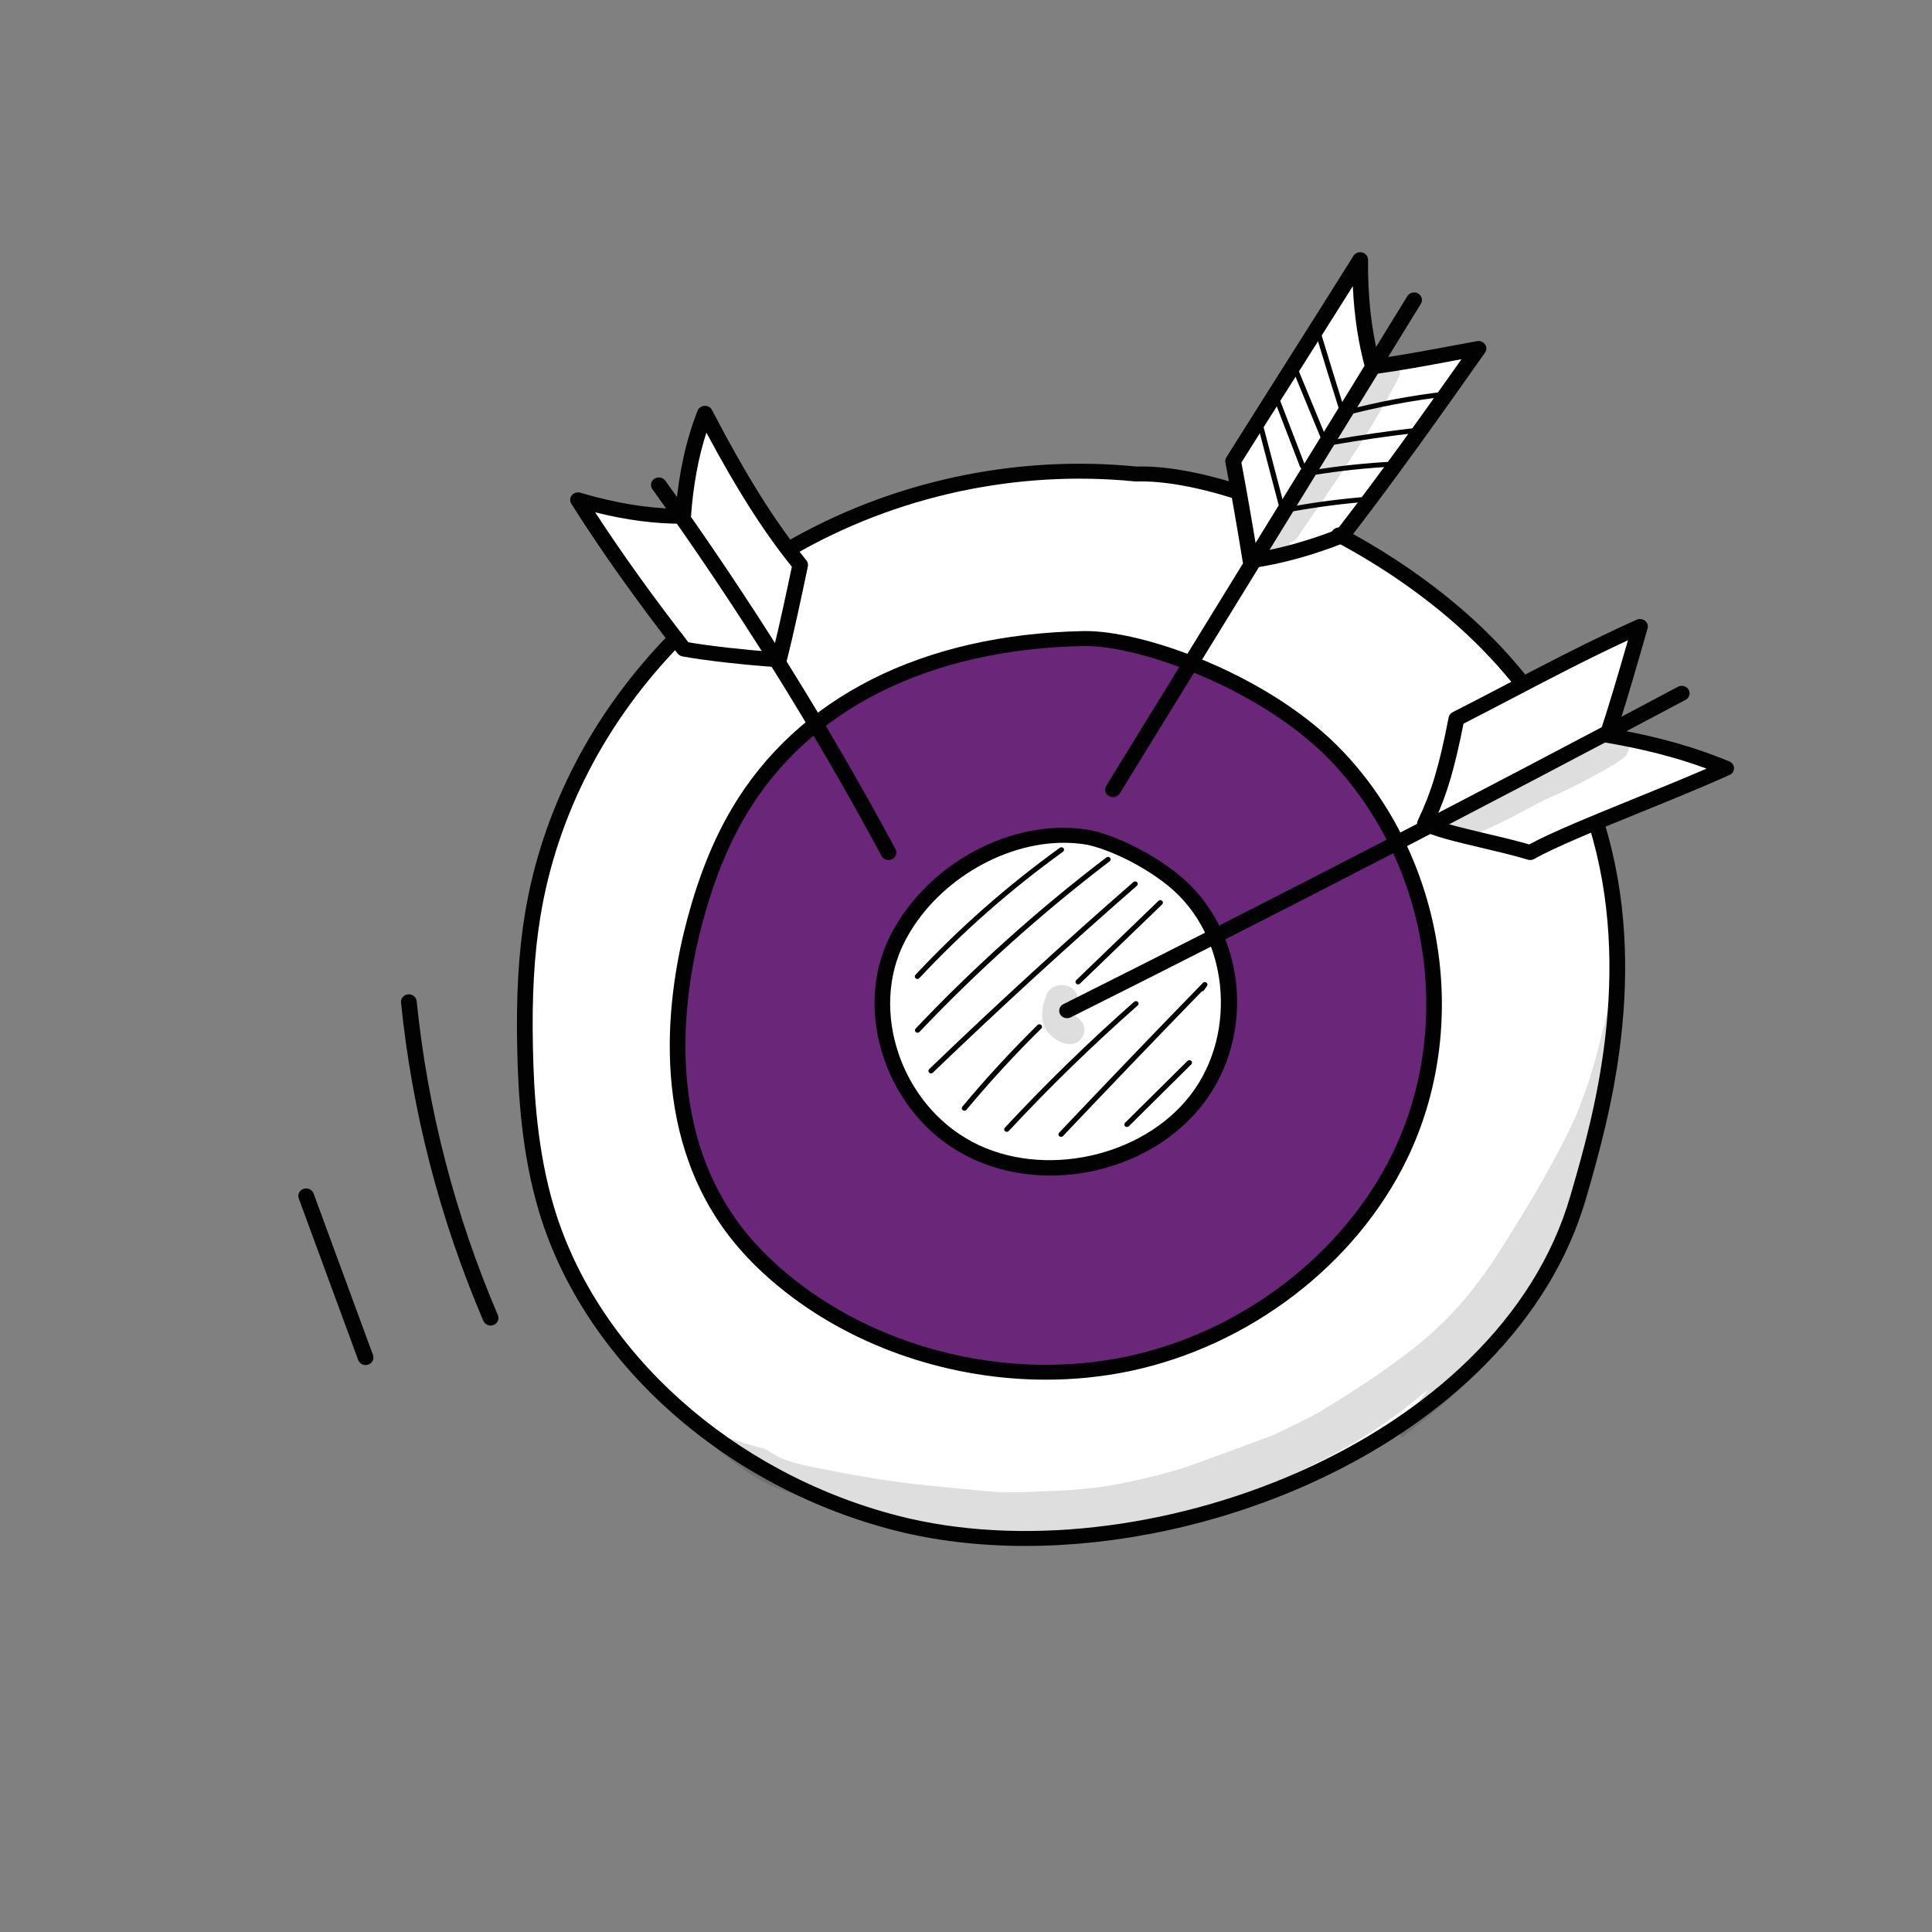 <?xml version="1.0" encoding="utf-8"?>
<!-- Generator: Adobe Illustrator 26.0.1, SVG Export Plug-In . SVG Version: 6.00 Build 0)  -->
<svg version="1.1" id="Layer_1" xmlns="http://www.w3.org/2000/svg" xmlns:xlink="http://www.w3.org/1999/xlink" x="0px" y="0px"
	 viewBox="0 0 500 500" style="enable-background:new 0 0 500 500;" xml:space="preserve">
<rect x="0" y="0" width="500" height="500" fill="#808080" stroke="none"/>
<style type="text/css">
	.st0{fill:#FFFFFF;}
	.st1{fill:#020203;}
	.st2{opacity:0.129;}
	.st3{fill:#6A2779;}
</style>
<g>
	<g>
		<path class="st0" d="M174.58,165.14c-23.59,26.56-38.3,60.38-40.11,95.11c-1.81,34.73,9.53,70.13,33.4,98.3
			c9.48,6.7,19.08,13.24,28.81,19.6c7.02,4.6,14.15,9.13,21.93,12.44c11.46,4.87,24.03,6.97,36.56,7.68
			c44.4,2.51,89.62-12.76,122.58-41.25c36.37-38.14,49.98-94.72,34.77-143.56c10.77-5.48,21.98-10.17,33.5-14.01
			c-1.97-1.92-4.78-2.77-7.48-3.54c-7.39-2.13-14.81-4.18-22.61-6c2.79-8.38,5.57-16.76,8.36-25.14c-1.11-0.97-2.86-0.5-4.26,0.03
			c-9.09,3.46-17.98,7.38-26.64,11.5c-13.48-14.54-29.14-27.25-46.62-37.17c11.51-15.97,23.03-31.94,34.55-47.91
			c-7.65,1.45-15.29,2.9-22.94,4.35c-0.63,0.12-1.33,0.23-1.88-0.07c-0.59-0.32-0.84-1-1.03-1.62c-2.58-8.32-3.92-16.98-3.97-25.65
			c-2.86,2.83-5.01,6.24-7.12,9.62c-7.82,12.49-15.65,24.98-23.47,37.47c-0.54,0.86-1.08,1.72-1.42,2.67
			c-1.1,3.02-0.05,6.32,0.84,9.3c-38.25-10.87-81.31-5.31-115.42,15.44c-7.7-11.35-15.13-22.86-22.27-34.53
			c-0.85,0.59-1.2,1.62-1.49,2.58c-2.33,7.59-4.24,15.3-5.17,23.6c-8.51-2.33-17.21-4.04-26-5.09c1.47,3.47,3.69,6.59,5.9,9.68
			C162.24,147.89,168.6,156.83,174.58,165.14z"/>
	</g>
	<g>
		<path class="st1" d="M331.54,131.06c-0.3,0-0.58-0.2-0.66-0.49l-5.11-19.49c-0.09-0.35,0.13-0.7,0.49-0.78
			c0.37-0.08,0.73,0.12,0.82,0.47l5.11,19.49c0.09,0.35-0.13,0.7-0.49,0.78C331.65,131.06,331.6,131.06,331.54,131.06z"/>
	</g>
	<g>
		<path class="st1" d="M337.1,121.28c-0.28,0-0.54-0.16-0.64-0.42l-6.32-16.46c-0.13-0.33,0.05-0.71,0.4-0.83
			c0.35-0.12,0.74,0.05,0.87,0.38l6.32,16.46c0.13,0.34-0.05,0.71-0.4,0.83C337.25,121.26,337.17,121.28,337.1,121.28z"/>
	</g>
	<g>
		<path class="st1" d="M342.62,114.19c-0.27,0-0.53-0.15-0.63-0.41l-7.21-17.5c-0.14-0.33,0.04-0.71,0.38-0.84
			c0.35-0.13,0.74,0.03,0.88,0.37l7.21,17.5c0.14,0.33-0.04,0.71-0.38,0.84C342.79,114.18,342.71,114.19,342.62,114.19z"/>
	</g>
	<g>
		<path class="st1" d="M347.6,107.67c-0.29,0-0.56-0.18-0.65-0.46c-2.32-7.29-4.31-13.83-6.24-20.16l-0.09-0.29
			c-0.1-0.34,0.1-0.7,0.46-0.8c0.36-0.1,0.73,0.1,0.84,0.44l0.09,0.29c1.87,6.15,3.8,12.51,6.04,19.54
			c8.59-2.26,17.43-3.92,26.28-4.93c0.37-0.05,0.71,0.21,0.75,0.56c0.04,0.35-0.22,0.67-0.59,0.72c-9,1.04-17.99,2.74-26.72,5.07
			C347.72,107.66,347.66,107.67,347.6,107.67z"/>
	</g>
	<g>
		<path class="st1" d="M344.8,115.16c-0.32,0-0.6-0.22-0.67-0.53c-0.07-0.35,0.18-0.69,0.54-0.75c7.24-1.27,14.62-2.33,21.92-3.15
			c0.34-0.05,0.71,0.21,0.75,0.56c0.04,0.35-0.22,0.67-0.59,0.72c-7.28,0.82-14.62,1.88-21.83,3.14
			C344.88,115.15,344.84,115.16,344.8,115.16z"/>
	</g>
	<g>
		<path class="st1" d="M339.64,123c-0.32,0-0.61-0.22-0.67-0.54c-0.06-0.35,0.18-0.68,0.55-0.75c7.07-1.16,14.3-1.92,21.48-2.27
			c0.42-0.04,0.69,0.26,0.71,0.61c0.02,0.36-0.27,0.66-0.64,0.68c-7.12,0.34-14.3,1.1-21.32,2.25C339.72,123,339.68,123,339.64,123z
			"/>
	</g>
	<g>
		<path class="st1" d="M334.16,132.4c-0.32,0-0.6-0.22-0.66-0.52c-0.07-0.35,0.17-0.69,0.54-0.75c6.63-1.21,13.41-2.08,20.15-2.6
			c0.38-0.02,0.7,0.24,0.73,0.59c0.03,0.35-0.25,0.67-0.62,0.69c-6.68,0.52-13.41,1.39-20,2.58
			C334.24,132.39,334.2,132.4,334.16,132.4z"/>
	</g>
	<g>
		<path class="st1" d="M237.43,253.36c-0.16,0-0.32-0.05-0.45-0.16c-0.28-0.24-0.31-0.64-0.06-0.91
			c11.27-12.07,23.84-23.13,37.37-32.89c0.3-0.21,0.72-0.16,0.95,0.12c0.23,0.28,0.17,0.69-0.13,0.9
			c-13.46,9.7-25.97,20.71-37.18,32.71C237.81,253.29,237.62,253.36,237.43,253.36z"/>
	</g>
	<g>
		<path class="st1" d="M237.46,267.28c-0.16,0-0.32-0.06-0.45-0.17c-0.28-0.24-0.3-0.65-0.05-0.91
			c15.13-15.96,31.74-30.86,49.37-44.3c0.29-0.22,0.72-0.18,0.95,0.1c0.23,0.28,0.19,0.68-0.11,0.91
			c-17.57,13.4-34.13,28.25-49.22,44.16C237.83,267.2,237.65,267.28,237.46,267.28z"/>
	</g>
	<g>
		<path class="st1" d="M240.95,277.8c-0.17,0-0.34-0.06-0.48-0.19c-0.27-0.25-0.27-0.66-0.01-0.91
			c17.13-16.49,34.91-32.78,52.86-48.42c0.28-0.24,0.71-0.22,0.96,0.04c0.25,0.26,0.23,0.67-0.04,0.91
			c-17.93,15.62-35.7,31.9-52.81,48.37C241.3,277.73,241.13,277.8,240.95,277.8z"/>
	</g>
	<g>
		<path class="st1" d="M249.58,287.46c-0.15,0-0.3-0.05-0.42-0.14c-0.29-0.22-0.34-0.63-0.11-0.91c6.1-7.32,12.65-14.43,19.46-21.14
			c0.26-0.26,0.69-0.26,0.96-0.01c0.27,0.25,0.28,0.65,0.02,0.91c-6.78,6.67-13.29,13.75-19.37,21.04
			C249.97,287.38,249.78,287.46,249.58,287.46z"/>
	</g>
	<g>
		<path class="st1" d="M279.02,254.76c-0.17,0-0.34-0.06-0.48-0.19c-0.27-0.25-0.27-0.66-0.01-0.91l21.27-20.51
			c0.26-0.25,0.69-0.26,0.96-0.01c0.27,0.25,0.27,0.66,0.01,0.91l-21.27,20.51C279.37,254.7,279.2,254.76,279.02,254.76z"/>
	</g>
	<g>
		<path class="st1" d="M260.56,292.92c-0.16,0-0.32-0.05-0.45-0.16c-0.28-0.24-0.31-0.64-0.06-0.91
			c10.54-11.33,21.8-22.3,33.47-32.59c0.27-0.24,0.7-0.23,0.96,0.04c0.25,0.26,0.24,0.67-0.04,0.91
			c-11.64,10.26-22.87,21.19-33.38,32.49C260.93,292.84,260.75,292.92,260.56,292.92z"/>
	</g>
	<g>
		<path class="st1" d="M274.6,294.22c-0.16,0-0.32-0.05-0.45-0.17c-0.28-0.24-0.3-0.65-0.05-0.91
			c12.22-12.91,24.74-25.95,37.21-38.77c0.24-0.25,0.64-0.28,0.92-0.07c0.28,0.21,0.34,0.59,0.14,0.87l-0.79,1.12
			c-0.13,0.18-0.34,0.28-0.56,0.28c-12.03,12.39-24.11,24.97-35.91,37.43C274.97,294.15,274.79,294.22,274.6,294.22z"/>
	</g>
	<g>
		<path class="st1" d="M291.65,291.67c-0.17,0-0.34-0.06-0.47-0.18c-0.27-0.25-0.28-0.65-0.02-0.91l16.17-16.02
			c0.26-0.26,0.69-0.26,0.96-0.02c0.27,0.25,0.28,0.65,0.02,0.91l-16.17,16.02C292.01,291.6,291.83,291.67,291.65,291.67z"/>
	</g>
	<g class="st2">
		<path class="st1" d="M418.63,276.41c0.12-3.1,0.19-6.19,0.2-9.29c0.02-4.94-0.22-9.88-0.37-14.82c-0.14,0.55-0.27,1.08-0.37,1.58
			c-2.98,10.57-4.88,21.47-9.01,31.71c-2.33,7.19-12.56,24.9-16.18,30.53c-8.53,14.02-14.72,22.99-27.11,32.88
			c-8.33,6.36-14.33,10.32-24.19,16.36c-4.05,2.21-8.2,4.24-12.4,6.18c-0.12,0.05-0.22,0.09-0.32,0.13
			c-9.96,3.69-12.64,4.67-21.86,7.99c-9.49,3.03-20.5,5.11-25.17,5.57c0.64-0.08,1.29-0.16,1.93-0.25
			c-8.57,0.93-9.35,0.74-15.29,1.03c-4.28,0.15-3.57,0.33-10.66,0.15c-18.35-1.83-24.54-2.05-40.08-5.04
			c-6.6-1.35-13.75-2.32-17.18-4.62c-0.91-0.51-1.82-1.03-2.72-1.56c-3.95-1.02-7.85-2.22-11.64-3.64c-1.01,1.34-1.15,3.31,0.3,4.56
			c4.88,3.71,9.86,7.54,15.73,9.75c8.87,2.85,18.03,4.95,27.14,6.98c9.34,1.84,23.95,5.03,28.08,5.61c8.46,1.34,12.9,1.35,16.7,1.35
			c23.18-0.7,44.81-10.09,65.03-20.17c9.11-4.47,17.85-9.58,25.65-15.92c1.56-1.28,3.16-2.53,4.76-3.78
			c-1.47,1.78-2.94,3.67-4.35,5.76c-0.72,1.07-1.42,2.15-2.11,3.23c-0.03,0.04-0.05,0.08-0.07,0.11c-0.02,0.03-0.05,0.07-0.07,0.1
			c0.01-0.01,0.02-0.02,0.03-0.03c-0.4,0.61-0.63,1.31-0.63,2.04c-0.01,0.43,0.08,0.84,0.23,1.23c1.98-1.51,3.96-3.01,5.89-4.57
			c9.25-7.42,17.87-15.62,24.74-25.12c7.01-9.69,12.04-20.46,17.12-31.13c0.54-1.92,1.07-3.84,1.56-5.77
			c1.61-6.25,3.16-12.51,4.6-18.79c0.46-2.02,0.9-4.06,1.33-6.1c-0.38-0.42-0.53-1.01-0.22-1.72
			C418.01,278.12,418.33,277.27,418.63,276.41z"/>
	</g>
	<g class="st2">
		<path class="st1" d="M417.99,190.3c-1.73,0.07-3.1,1.32-4.73,1.81c-4.34,2.21-8.79,4.22-13.14,6.41
			c-5.4,3.42-10.95,6.58-16.93,8.99c-2.38,1.05-2.54,1.13-5.82,2.18c-1.02,0.4-2.26,0.34-3.13,1.02c-2.31,1.55-0.41,5.18,2.31,4.41
			c0.35-0.06,0.71-0.13,1.07-0.21c0.75,1.21,2.3,1.95,4.16,1.02c6.09-2.59,11.93-5.67,17.71-8.82c4.83-2.08,9.54-4.37,14.11-6.94
			c2.05-1.07,4.03-2.23,5.92-3.55c0.71-0.63,0.86-0.06,1.82-2.14C421.97,192.44,420.21,190.27,417.99,190.3z"/>
	</g>
	<g class="st2">
		<path class="st1" d="M280.14,264.66c-1.55-1.87-1.07-0.93-1.93-1.76c-0.03-0.08-0.05-0.16-0.08-0.24c0-0.13-0.01-0.25,0-0.38
			c0.02-0.09,0.04-0.19,0.07-0.28c0.29-1.19,1.05-2.38,0.74-3.63c-0.4-4.27-7.14-4.66-8.23-0.53c-1.06,2.73-1.63,5.88-0.05,8.53
			c1.36,2.18,4.4,4.32,7.16,3.74C280.23,269.51,281.42,266.68,280.14,264.66z"/>
	</g>
	<g class="st2">
		<path class="st1" d="M294.93,205.97c-0.43-1.32-1.48-2.42-2.91-2.77c-0.07-0.02-0.15-0.05-0.22-0.08
			c-0.28-0.12-0.66-0.26-1.01-0.37c-0.02-0.01-0.05-0.02-0.07-0.04c-0.12-0.11-0.24-0.21-0.35-0.33c-0.11-0.18-0.35-0.58-0.57-1
			c-0.69-1.65-1.15-3.48-2.9-4.42c-4.07-2.36-8.97,2.29-6.48,6.16c1.19,2.76,2.75,5.61,5.68,7
			C289.75,212.16,296.05,211.01,294.93,205.97z"/>
	</g>
	<g class="st2">
		<path class="st1" d="M239.06,215.58c-0.49-4.72-7.79-5.14-9.05-0.59c-1.29,2.82-0.26,1.09-1.8,3.75c-0.25,0.25-0.5,0.51-0.77,0.74
			c-0.65,0.4-2.58,1.73-2.85,2.45c-2.89,4.81,3.75,9.67,7.88,5.79c2.65-2.06,4.48-4.85,5.57-7.92
			C238.48,218.43,239.42,217.05,239.06,215.58z"/>
	</g>
	<g class="st2">
		<path class="st1" d="M356.18,95.12c-6.67,9.92-13.21,19.91-19.55,30.02c-2.03,3.19-4.22,6.27-6.24,9.46
			c-0.65,0.97-1.2,2.09-0.93,3.25c-0.72,0.11-1.41,0.46-1.97,1.1c0-0.01,0-0.02,0-0.03c-0.6,0.53-0.89,1.22-0.97,1.94
			c-0.01,0.05-0.01,0.08-0.01,0.11c-0.11,1.45,0.74,2.96,2.28,3.45c0.06,0.02,0.12,0.05,0.18,0.07c0.03,0.01,0.05,0.02,0.08,0.03
			c0,0-0.01-0.01-0.01-0.02c1.25,0.38,2.71,0.14,3.7-0.81c1.04-1.15,1.25-2.3,0.98-3.28c0.34-0.07,0.67-0.17,0.98-0.35
			c0.88-0.45,1.33-1.3,1.81-2.09c1-1.58,2.14-3.08,3.19-4.63c8.05-11.73,16.2-23.64,22.57-36.23
			C362.89,93.82,357.88,92.2,356.18,95.12z"/>
	</g>
	<g>
		<path class="st1" d="M394.03,178.82c-0.62,0-1.23-0.27-1.63-0.77c-4.14-5.26-8.87-10.33-14.07-15.07
			c-9.33-8.51-20.67-16.41-32.8-22.84c-0.98-0.52-1.33-1.7-0.79-2.63c0.55-0.93,1.78-1.27,2.77-0.75
			c12.42,6.59,24.05,14.69,33.63,23.42c5.36,4.89,10.24,10.12,14.51,15.54c0.67,0.86,0.49,2.07-0.41,2.71
			C394.89,178.7,394.46,178.82,394.03,178.82z"/>
	</g>
	<g>
		<path class="st1" d="M265.36,400.09c-11.94,0-23.46-1.35-34.09-4.09c-44.09-11.39-80.09-43.69-91.73-82.28
			c-4.57-15.14-5.44-30.66-5.69-42.49c-0.29-13.62,0.35-24.63,1.99-34.65c4.43-26.99,17.42-52.11,37.55-72.65
			c0.77-0.78,2.05-0.82,2.87-0.1c0.82,0.73,0.87,1.95,0.1,2.73c-19.57,19.97-32.19,44.39-36.5,70.61
			c-1.61,9.79-2.23,20.58-1.94,33.97c0.24,11.59,1.09,26.78,5.53,41.5c11.25,37.32,46.15,68.57,88.89,79.62
			c62.93,16.26,155.61-18.75,174.07-82.78l0.42-1.45c5.28-18.24,16.25-56.19,4.36-94.42c-0.32-1.03,0.3-2.1,1.37-2.4
			c1.08-0.3,2.21,0.28,2.53,1.31c12.22,39.3,1.04,77.97-4.34,96.55l-0.42,1.45c-8.8,30.53-35.23,57.49-72.5,73.96
			C314.57,394.75,289.14,400.09,265.36,400.09z"/>
	</g>
	<g>
		<path class="st1" d="M204.16,144.05c-0.68,0-1.35-0.33-1.74-0.93c-0.58-0.91-0.28-2.1,0.68-2.66c27.25-15.84,59.56-22.85,91-19.72
			c7.16-0.23,16.46,1.4,26.84,4.71c1.06,0.34,1.64,1.44,1.28,2.45c-0.36,1.01-1.51,1.56-2.57,1.22c-9.84-3.15-18.9-4.74-25.54-4.51
			c-0.1,0.01-0.19,0-0.29-0.01c-30.6-3.07-62.06,3.73-88.59,19.16C204.89,143.96,204.52,144.05,204.16,144.05z"/>
	</g>
	<g>
		<path class="st1" d="M323.63,147.07c-0.43,0-0.85-0.13-1.2-0.38c-0.44-0.3-0.73-0.76-0.81-1.27c-1.38-8.56-2.89-17.23-4.49-25.75
			c-0.09-0.46,0-0.93,0.26-1.33c5.3-8.44,10.54-16.71,15.69-24.86c5.84-9.22,11.57-18.29,17.19-27.26c0.47-0.75,1.41-1.11,2.3-0.87
			c0.89,0.24,1.49,1.01,1.48,1.88c-0.1,9.29,0.83,17.87,2.77,25.53c6.18-0.89,12.38-2.05,18.4-3.17c2.35-0.44,4.7-0.88,7.03-1.3
			c0.8-0.14,1.62,0.18,2.08,0.84c0.45,0.65,0.45,1.5-0.01,2.14c-11.12,15.76-22.63,32.05-35.31,48.48c-0.22,0.28-0.51,0.5-0.86,0.64
			c-8.41,3.33-16.33,5.51-24.22,6.67C323.84,147.06,323.73,147.07,323.63,147.07z M321.27,119.71c1.44,7.68,2.81,15.48,4.06,23.2
			c6.74-1.14,13.55-3.08,20.75-5.89c11.47-14.88,21.99-29.67,32.15-44.05c-0.74,0.14-1.47,0.28-2.21,0.41
			c-6.66,1.25-13.54,2.53-20.42,3.46c-1.03,0.13-1.99-0.47-2.25-1.42c-1.81-6.51-2.89-13.68-3.24-21.37
			c-4.44,7.07-8.96,14.2-13.54,21.43C331.53,103.42,326.43,111.48,321.27,119.71z"/>
	</g>
	<g>
		<path class="st1" d="M396.01,222.57c-0.21,0-0.41-0.03-0.61-0.09c-3.7-1.11-7.94-2.11-12.04-3.08c-6.65-1.57-12.39-2.92-15.56-4.6
			c-0.92-0.49-1.3-1.57-0.86-2.49c3.56-7.49,5.5-13.97,7.97-26.64c0.11-0.58,0.5-1.08,1.04-1.35c4.46-2.27,8.95-4.62,13.47-6.98
			c10.97-5.73,22.31-11.66,34.15-16.96c0.72-0.32,1.56-0.22,2.17,0.27c0.61,0.48,0.86,1.26,0.65,1.99c-2.47,8.62-5,17.5-7.79,26.16
			c11.03,2.01,20.28,4.65,28.94,8.25c0.73,0.3,1.21,0.99,1.22,1.74c0.01,0.76-0.44,1.45-1.16,1.78c-6.67,3-14.82,6.32-22.69,9.52
			c-11.57,4.71-22.5,9.15-27.85,12.21C396.74,222.47,396.38,222.57,396.01,222.57z M371.46,212.16c3.04,1.16,7.85,2.3,12.88,3.49
			c3.85,0.91,7.82,1.84,11.42,2.89c5.8-3.16,16.38-7.46,27.55-12.01c6.25-2.54,12.67-5.15,18.35-7.61
			c-7.76-2.87-16.15-5.03-26.03-6.72c-0.57-0.1-1.08-0.43-1.38-0.9c-0.3-0.47-0.38-1.05-0.2-1.58c2.59-7.9,4.97-16.04,7.26-24.02
			c-10.3,4.77-20.25,9.97-29.92,15.03c-4.24,2.22-8.45,4.42-12.64,6.56C376.47,198.76,374.59,205.23,371.46,212.16z"/>
	</g>
	<g>
		<g>
			<path class="st3" d="M346.13,194.93c-18.54-19.64-51.27-30.95-65.7-30.67c-37.26,0.72-71.06,14.01-89.33,44.92
				c-5.16,8.73-8.68,18.27-11.3,27.98c-7.32,27.17-6.89,58.16,10.57,80.75c3.98,5.15,8.74,9.72,13.91,13.8
				c23.96,18.92,57.28,26.64,87.67,20.23c30.4-6.42,57.19-26.87,70.24-53.76C378.43,264.73,372,222.33,346.13,194.93z M309.75,283.4
				c-12.97,17.01-39.78,23.04-59.11,12.86c-19.33-10.18-28.11-35.52-18.43-54.41c8.63-16.83,29.36-29.26,48.78-26.23
				c5.09,0.79,14.94,5,22.57,11.17C320.27,240.3,322.63,266.51,309.75,283.4z"/>
		</g>
	</g>
	<g>
		<path class="st1" d="M201.59,172.69c-0.05,0-0.09,0-0.14-0.01c-8.63-0.56-18.84-1.71-24.83-2.8c-0.5-0.09-0.95-0.36-1.26-0.75
			c-10.9-14.02-19.9-26.7-27.51-38.77c-0.43-0.69-0.38-1.56,0.14-2.19c0.52-0.63,1.4-0.89,2.2-0.65c8.99,2.64,17.09,4,24.71,4.14
			c0.81-9.45,2.71-17.99,5.64-25.38c0.29-0.72,0.99-1.21,1.8-1.25c0.84-0.03,1.56,0.38,1.92,1.07
			c8.92,17.13,16.45,29.12,24.43,38.91c0.36,0.44,0.5,1.01,0.39,1.57c-1.73,8.21-3.51,16.71-5.53,24.64
			C203.34,172.09,202.52,172.69,201.59,172.69z M178.15,166.22c5.52,0.95,14.15,1.93,21.86,2.49c1.77-7.12,3.37-14.68,4.92-22.03
			c-7.28-9.04-14.2-19.91-22.12-34.72c-2.09,6.49-3.43,13.8-3.99,21.78c-0.07,1.01-0.95,1.8-2.01,1.8
			c-7.18,0.04-14.63-0.91-22.77-2.95C160.88,143.12,168.8,154.17,178.15,166.22z M176.79,133.6h0.01H176.79z"/>
	</g>
	<g>
		<path class="st1" d="M270.71,357.06c-24.36,0-48.93-8.09-67.65-22.86c-5.64-4.45-10.43-9.21-14.24-14.14
			c-21.36-27.63-16-63.47-10.91-82.38c2.99-11.12,6.75-20.42,11.5-28.45c17.01-28.79,49.36-45.1,91.06-45.91l0,0
			c15.48-0.26,48.52,11.47,67.25,31.32c26.26,27.82,33.01,71.14,16.4,105.35c-13.25,27.29-40.7,48.31-71.65,54.84
			C285.35,356.32,278.04,357.06,270.71,357.06z M280.55,167.19c-40.21,0.78-71.31,16.38-87.6,43.94c-4.57,7.73-8.2,16.72-11.1,27.51
			c-4.92,18.24-10.12,52.78,10.24,79.13c3.62,4.68,8.18,9.21,13.57,13.46c23.41,18.48,56.34,26.07,85.94,19.83
			c29.73-6.27,56.11-26.46,68.84-52.68c15.94-32.84,9.47-74.43-15.74-101.14c-17.49-18.53-49.06-30.04-63.63-30.04
			C280.89,167.18,280.72,167.18,280.55,167.19L280.55,167.19z M280.51,165.25h0.01H280.51z"/>
	</g>
	<g>
		<path class="st1" d="M271.83,304.23c-7.66,0-15.29-1.7-22.09-5.28c-20.33-10.71-29.33-37.32-19.27-56.95
			c9.54-18.6,31.43-30.33,50.94-27.29c5.53,0.86,15.66,5.22,23.56,11.61c17.32,14.01,20.31,41.13,6.52,59.22
			C302.32,297.55,287.02,304.23,271.83,304.23z M275.31,218.11c-16.13,0-33.43,10.46-41.18,25.58
			c-9.16,17.87-0.94,42.11,17.59,51.87c18.21,9.6,44.08,3.96,56.48-12.3c12.37-16.23,9.63-41.46-5.86-54
			c-7.79-6.3-17.31-10.07-21.58-10.74c0,0,0,0,0,0C278.96,218.25,277.14,218.11,275.31,218.11z"/>
	</g>
	<g>
		<path class="st1" d="M288.04,206.3c-0.35,0-0.7-0.09-1.03-0.26c-0.97-0.54-1.29-1.72-0.73-2.65l77.94-126.75
			c0.57-0.92,1.82-1.23,2.78-0.69c0.97,0.54,1.29,1.72,0.73,2.65l-77.94,126.75C289.42,205.96,288.74,206.3,288.04,206.3z"/>
	</g>
	<g>
		<path class="st1" d="M276.15,263.51c-0.73,0-1.44-0.38-1.8-1.03c-0.52-0.95-0.14-2.11,0.85-2.61
			c53.16-26.6,106.66-54.24,159.04-82.13c0.98-0.52,2.22-0.19,2.77,0.74c0.55,0.93,0.2,2.11-0.78,2.63
			c-52.4,27.91-105.94,55.56-159.13,82.18C276.8,263.44,276.47,263.51,276.15,263.51z"/>
	</g>
	<g>
		<path class="st1" d="M229.95,222.57c-0.74,0-1.45-0.38-1.81-1.05c-17.57-32.69-37.52-64.63-59.31-94.93
			c-0.63-0.88-0.4-2.09,0.53-2.69c0.93-0.6,2.19-0.38,2.83,0.5c21.88,30.44,41.93,62.52,59.57,95.36c0.51,0.95,0.11,2.12-0.89,2.6
			C230.58,222.5,230.26,222.57,229.95,222.57z"/>
	</g>
	<g>
		<path class="st1" d="M126.98,343.05c-0.8,0-1.56-0.45-1.89-1.21c-11.26-26.35-18.43-54.07-21.31-82.39
			c-0.11-1.06,0.71-2.01,1.83-2.11c1.1-0.11,2.11,0.68,2.22,1.74c2.84,27.94,9.91,55.3,21.03,81.3c0.42,0.99-0.08,2.12-1.12,2.52
			C127.5,343.01,127.24,343.05,126.98,343.05z"/>
	</g>
	<g>
		<path class="st1" d="M94.62,353.27c-0.84,0-1.63-0.5-1.92-1.3l-15.39-41.84c-0.37-1.01,0.19-2.11,1.25-2.46
			c1.06-0.35,2.22,0.18,2.59,1.19l15.39,41.84c0.37,1.01-0.19,2.11-1.25,2.46C95.07,353.24,94.84,353.27,94.62,353.27z"/>
	</g>
</g>
</svg>
